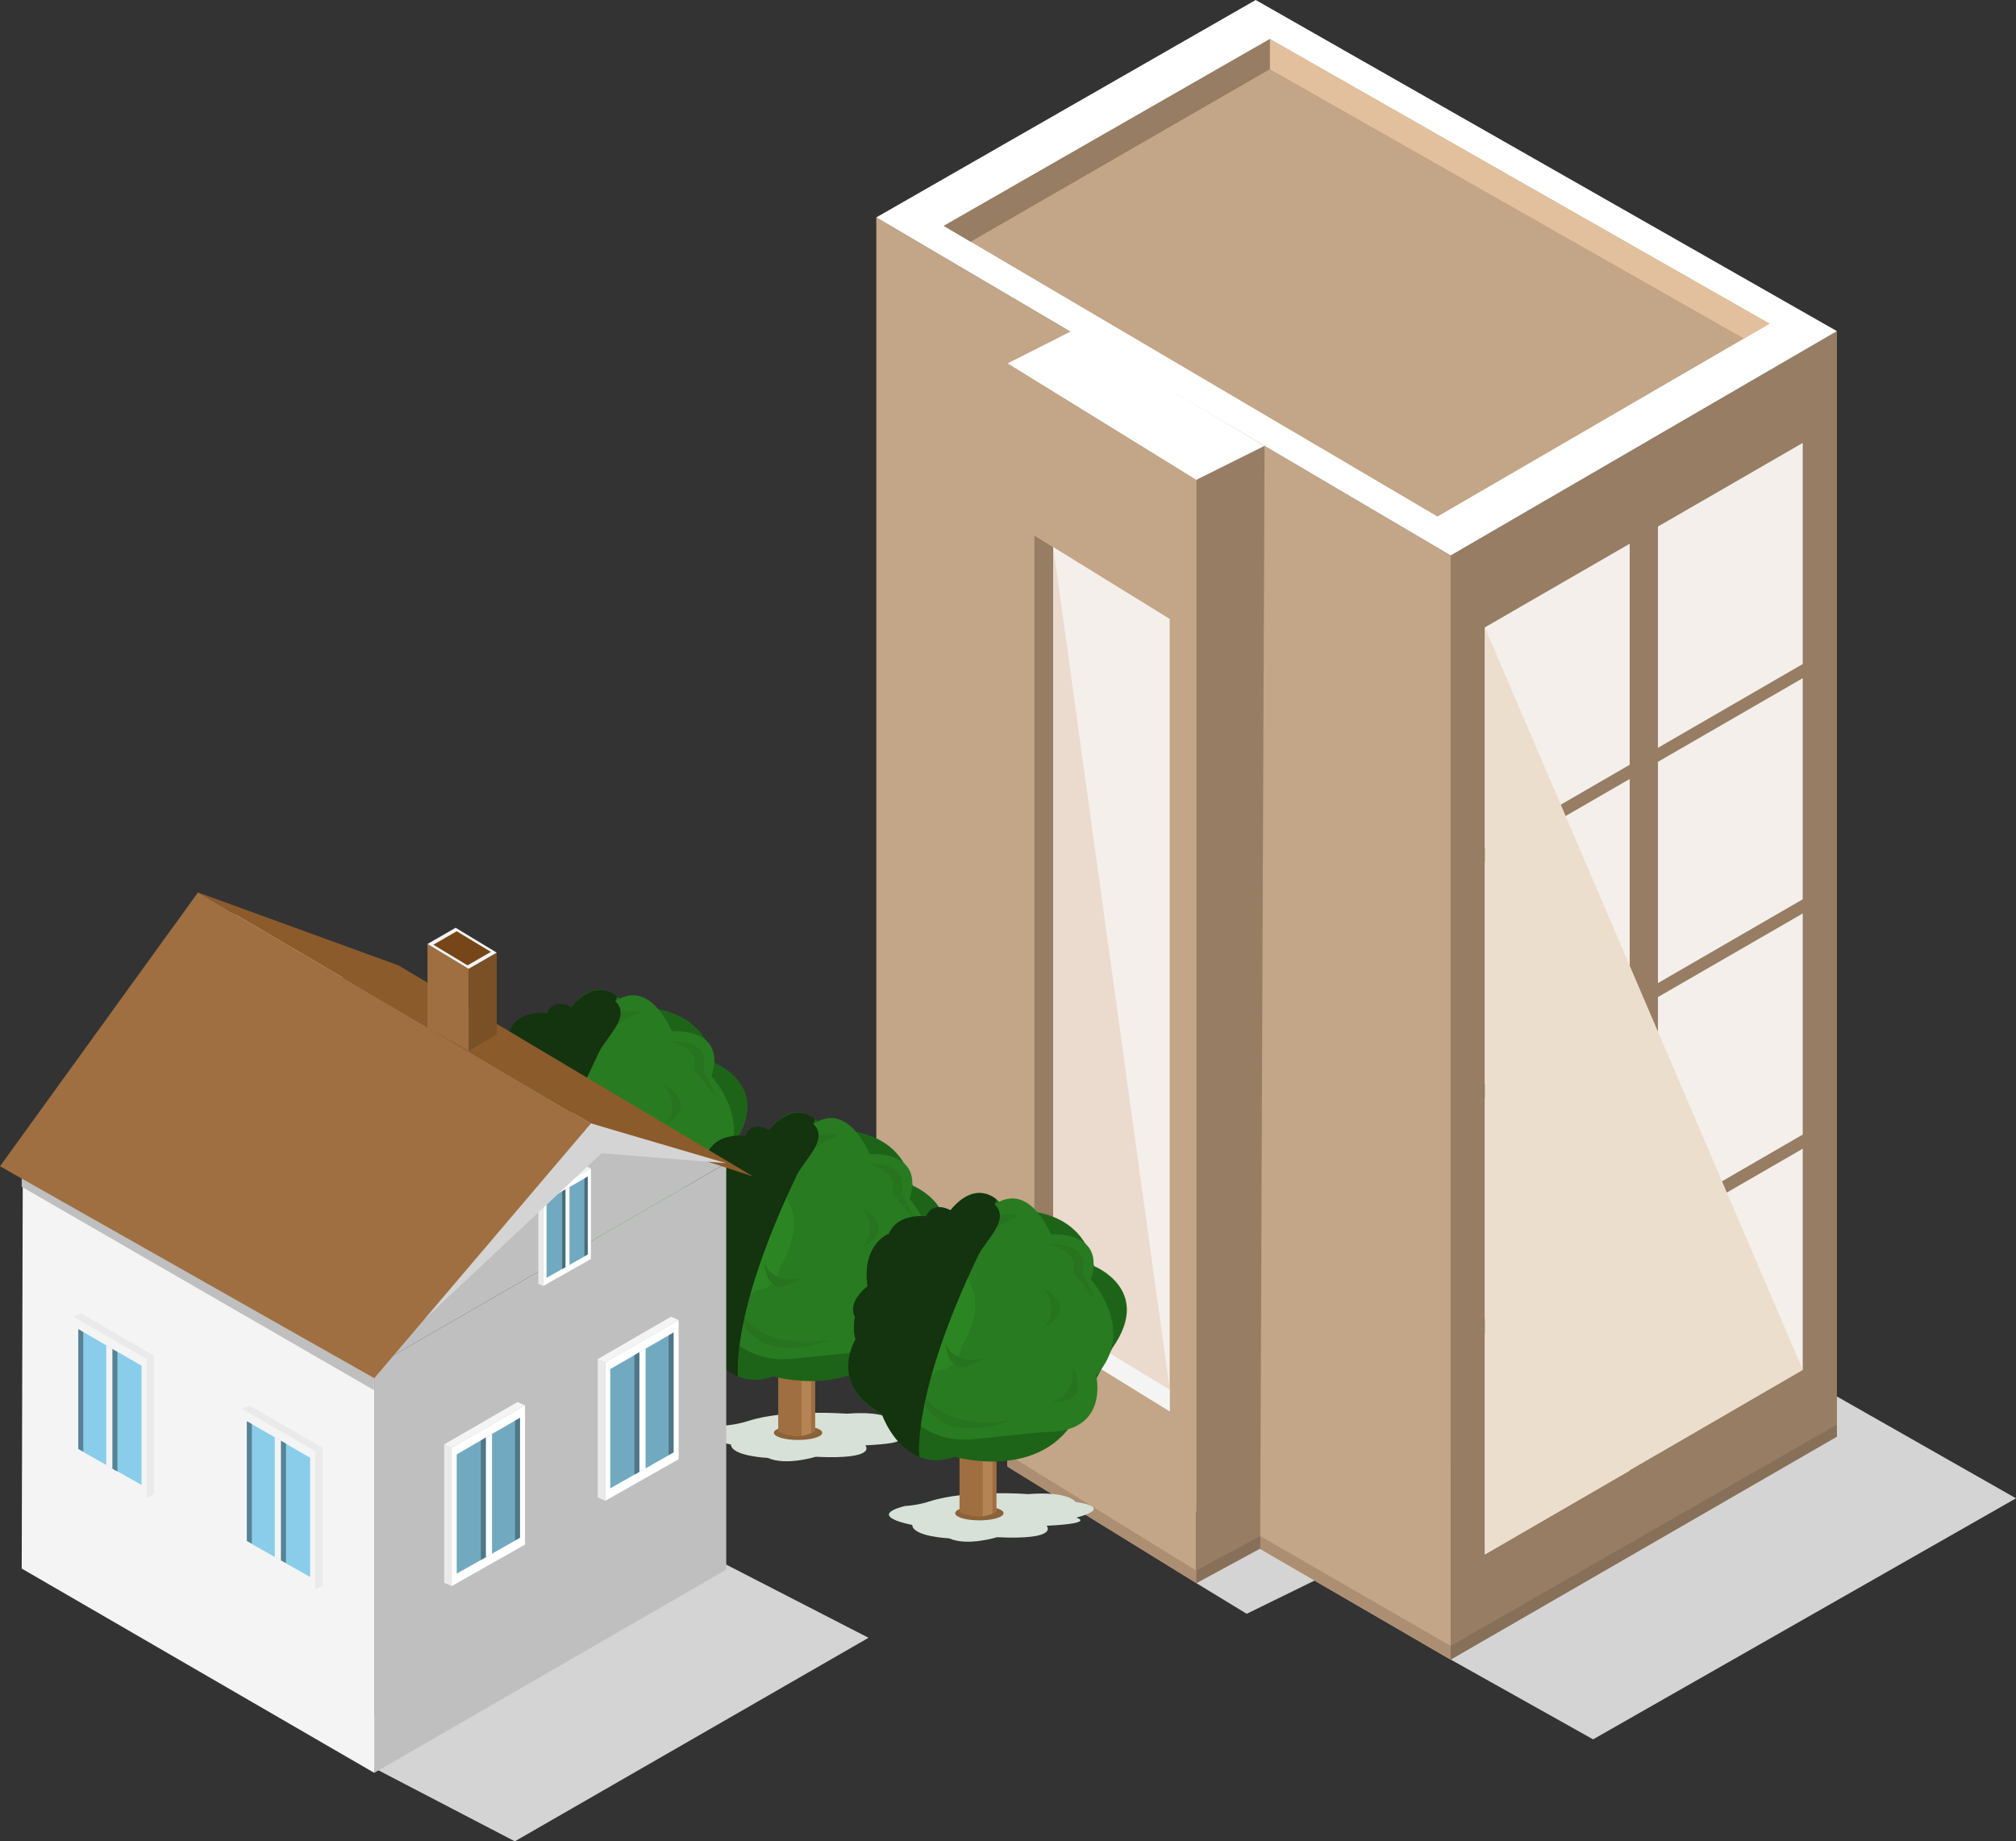 <?xml version="1.0" encoding="UTF-8"?>
<svg xmlns="http://www.w3.org/2000/svg" viewBox="0 0 133.982 122.374">
  <rect x="0" y="0" width="133.982" height="122.374" fill="#333333" stroke="none"/>
  <defs>
    <style>
      .cls-1 {
        fill: #1d6419;
      }

      .cls-2 {
        fill: #2c8523;
      }

      .cls-3 {
        fill: #eaeaea;
      }

      .cls-4 {
        fill: #8b5b2b;
      }

      .cls-5 {
        fill: #c3a587;
      }

      .cls-6 {
        fill: #967d63;
      }

      .cls-7 {
        fill: #7a5026;
      }

      .cls-8 {
        fill: #f4f4f4;
      }

      .cls-9 {
        fill: #ecdecd;
      }

      .cls-9, .cls-10, .cls-11, .cls-12 {
        mix-blend-mode: multiply;
      }

      .cls-10 {
        fill: #d4d4d4;
      }

      .cls-13 {
        fill: #877059;
      }

      .cls-14 {
        isolation: isolate;
      }

      .cls-15 {
        fill: #8b6239;
      }

      .cls-16 {
        fill: #eadbce;
      }

      .cls-17 {
        fill: #774618;
      }

      .cls-18 {
        fill: #9f6f41;
      }

      .cls-19 {
        fill: #496c7a;
      }

      .cls-20 {
        fill: #507787;
      }

      .cls-21 {
        fill: #b48454;
      }

      .cls-22 {
        fill: #fff;
      }

      .cls-23 {
        fill: #287b21;
      }

      .cls-24 {
        fill: #14330f;
        mix-blend-mode: screen;
      }

      .cls-25 {
        fill: #71a9c1;
      }

      .cls-26 {
        fill: #89cdea;
      }

      .cls-27 {
        fill: #b6a38f;
      }

      .cls-28 {
        fill: #ac8e72;
      }

      .cls-29, .cls-11 {
        fill: #bfbfbf;
      }

      .cls-30 {
        fill: #e3c09d;
      }

      .cls-31 {
        fill: #578394;
      }

      .cls-32 {
        fill: #27731f;
      }

      .cls-33 {
        fill: #f4efea;
      }

      .cls-12 {
        fill: #d7e1d8;
      }
    </style>
  </defs>
  <g class="cls-14">
    <g id="_レイヤー_2" data-name="レイヤー 2">
      <g id="_モーダル" data-name="モーダル">
        <g>
          <polygon class="cls-10" points="79.506 105.213 82.855 107.252 87.368 105.042 96.412 110.294 105.876 115.597 133.982 99.578 120.489 91.904 84.04 100.249 79.506 105.213"/>
          <g>
            <polygon class="cls-5" points="96.412 110.294 96.412 36.918 58.239 14.448 58.239 88.13 96.412 110.294"/>
            <polygon class="cls-6" points="96.412 36.918 122.082 22.008 122.082 95.474 96.412 110.294 96.412 36.918"/>
            <polygon class="cls-27" points="71.199 22.008 71.199 95.171 66.957 97.473 66.957 24.155 71.199 22.008"/>
            <polygon class="cls-22" points="84.04 29.637 79.506 31.898 66.957 24.155 71.199 22.008 84.04 29.637"/>
            <polygon class="cls-22" points="122.082 22.008 96.412 36.918 58.239 14.448 83.453 0 122.082 22.008"/>
            <polygon class="cls-5" points="117.599 21.511 95.534 34.329 62.721 15.012 84.395 2.593 117.599 21.511"/>
            <polygon class="cls-30" points="84.395 2.593 84.395 4.595 115.899 22.497 117.599 21.511 84.395 2.593"/>
            <polygon class="cls-6" points="84.395 2.593 84.395 4.595 64.507 16.064 62.721 15.012 84.395 2.593"/>
            <g>
              <g>
                <polygon class="cls-33" points="119.809 76.343 119.809 91.038 110.185 96.61 110.185 81.901 119.809 76.343"/>
                <polygon class="cls-33" points="108.308 83.043 108.308 97.737 98.683 103.307 98.683 88.6 108.308 83.043"/>
              </g>
              <g>
                <polygon class="cls-33" points="119.809 60.708 119.809 75.402 110.185 80.974 110.185 66.265 119.809 60.708"/>
                <polygon class="cls-33" points="108.308 67.407 108.308 82.102 98.683 87.671 98.683 72.965 108.308 67.407"/>
              </g>
              <g>
                <polygon class="cls-33" points="119.809 45.072 119.809 59.766 110.185 65.336 110.185 50.63 119.809 45.072"/>
                <polygon class="cls-33" points="108.308 51.772 108.308 66.466 98.683 72.036 98.683 57.329 108.308 51.772"/>
              </g>
              <g>
                <polygon class="cls-33" points="119.809 29.436 119.809 44.131 110.185 49.7 110.185 34.994 119.809 29.436"/>
                <polygon class="cls-33" points="108.308 36.136 108.308 50.827 98.683 56.4 98.683 41.694 108.308 36.136"/>
              </g>
            </g>
            <polygon class="cls-9" points="119.809 91.038 98.683 103.307 98.683 41.694 119.809 91.038"/>
            <polygon class="cls-28" points="96.412 109.389 96.412 110.294 58.239 88.13 58.239 87.371 96.412 109.389"/>
            <polygon class="cls-13" points="96.412 109.389 96.412 110.294 122.082 95.474 122.049 94.698 96.412 109.389"/>
            <polygon class="cls-6" points="84.04 29.637 83.747 102.914 79.506 105.213 79.506 31.898 84.04 29.637"/>
            <polygon class="cls-5" points="79.506 31.898 66.957 24.155 66.957 97.473 79.506 105.213 79.506 31.898"/>
            <polygon class="cls-33" points="77.738 41.133 68.725 35.573 68.725 88.235 77.738 93.795 77.738 41.133"/>
            <polygon class="cls-6" points="68.725 88.235 68.725 35.573 69.996 36.358 69.996 89.02 68.725 88.235"/>
            <polygon class="cls-8" points="68.725 88.235 69.996 87.653 77.738 92.356 77.738 93.795 68.725 88.235"/>
            <polygon class="cls-16" points="77.738 92.356 69.996 87.653 69.996 36.358 77.738 92.356"/>
            <polygon class="cls-13" points="79.506 104.383 79.506 105.213 83.747 102.914 83.747 102.084 79.506 104.383"/>
            <polygon class="cls-28" points="79.506 104.383 79.506 105.213 66.957 97.473 66.957 96.649 79.506 104.383"/>
          </g>
        </g>
        <g>
          <g>
            <path class="cls-12" d="M36.585,86.275c-.866.283-1.655.312-1.655.312-2.64.689.49,1.255.49,1.255.037.784,2.455.893,2.455.893,1.198.541,3.181-.075,3.181-.075,4.195.195,3.294-.761,3.294-.761,3.332-.163,1.977-.537,1.977-.537,2.638-.728-.051-1.04-.051-1.04,0,0-.447-.741-3.156-.526,0,0-4.068-.321-6.535.48Z"/>
            <g>
              <path class="cls-15" d="M41.489,87.063c0,.264-.72.477-1.607.477s-1.607-.213-1.607-.477c0-.262.72-.475,1.607-.475s1.607.213,1.607.475Z"/>
              <path class="cls-18" d="M38.563,78.289v8.681s1.217.72,2.457,0v-8.681h-2.457Z"/>
              <path class="cls-21" d="M40.111,81.99v5.283s.321-.063.64-.174v-5.109h-.64Z"/>
            </g>
            <g>
              <path class="cls-1" d="M46.391,80.54c.824-1.581,2.344-4.473,2.344-4.473,2.705-3.86-1.232-5.427-1.232-5.427-.976-4.33-5.748-3.659-5.748-3.659-2.236-2.972-4.156.475-4.156.475-5.832-1.001-3.494,4.269-3.494,4.269-4.253.961-2.005,2.995-2.005,2.995-2.659,4.068,1.3,5.745,1.3,5.745,0,0,1.472,4.071,4.837,2.848,0,0,5.811,1.695,8.155-2.773Z"/>
              <path class="cls-23" d="M39.481,82.15c1.655-.174,4.693-.487,4.693-.487,4.42.114,3.467-3.763,3.467-3.763,2.765-2.999-.352-6.371-.352-6.371,1.045-3.284-2.632-2.992-2.632-2.992-2.422-5.063-5.162-.517-5.162-.517-3.059-2.819-3.381-.018-3.381-.018-4.558.036-3.669,3.985-3.669,3.985,0,0-2.301,3.252.469,5.241,0,0,1.881,5.406,6.568,4.922Z"/>
              <path class="cls-2" d="M39.404,72.123c-.258-.613-.73-1.743-.73-1.743-.511-1.798-1.608-.418-1.608-.418-1.276-.327-1.945,1.785-1.945,1.785-1.153.433-.609,1.827-.609,1.827-1.283,2.271.475,2.191.475,2.191-.501,1.951.411,1.358.411,1.358.576,1.811,1.703.439,1.703.439,0,0,1.3.078,1.577-1.539,0,0,1.46-2.148.727-3.9Z"/>
              <path class="cls-32" d="M36.775,68.628s.793-1.577,2.636.31c0,0,1.331-2.269,3.123-1.649,0,0-2.899,1.193-3.032,2.672,0,0-.74-1.341-2.728-1.334Z"/>
              <path class="cls-32" d="M35.225,77.841s-4.125-1.019-1.332-4.438c0,0-.667,2.818,1.332,4.438Z"/>
              <path class="cls-32" d="M35.778,78.457s.731,3.175,6.187,2.452c0,0-5.354,2.179-6.187-2.452Z"/>
              <path class="cls-32" d="M37.625,75.766s.553,1.545,2.496.974c0,0-2.188,1.857-2.496-.974Z"/>
              <path class="cls-32" d="M44.127,74.761s1.234-1.088-.013-2.68c0,0,2.531,1.342.013,2.68Z"/>
              <path class="cls-32" d="M44.678,79.656s1.619-.274,1.4-2.281c0,0,1.442,2.473-1.4,2.281Z"/>
              <path class="cls-32" d="M35.092,69.506s-1.529.613-.884,2.53c0,0-1.937-2.115.884-2.53Z"/>
              <path class="cls-32" d="M44.623,69.214s2.716-.231,2.104,1.941c0,0,.508.748.842,1.715l-1.473-1.827s.663-1.183-1.473-1.829Z"/>
              <path class="cls-24" d="M35.891,83.32s-.545-4.095,3.9-13.359c.519-1.078,2.172-2.403,1.103-3.423l.126-.322s-1.338-1.325-3.059.716c0,0-1.132-.686-1.623.399,0,0-1.89-.247-2.467,1.157,0,0-1.817.649-1.427,3.498,0,0-1.37.986-.833,2.034,0,0-.18.914.042,1.482,0,0-1.879,2.995,1.748,4.963,0,0,.701,2.137,2.491,2.855Z"/>
            </g>
          </g>
          <g>
            <path class="cls-12" d="M49.741,94.433c-.866.283-1.655.312-1.655.312-2.64.689.49,1.255.49,1.255.037.784,2.455.893,2.455.893,1.198.541,3.181-.075,3.181-.075,4.195.195,3.294-.761,3.294-.761,3.332-.163,1.977-.537,1.977-.537,2.638-.728-.051-1.04-.051-1.04,0,0-.447-.741-3.156-.526,0,0-4.068-.321-6.535.48Z"/>
            <g>
              <path class="cls-15" d="M54.646,95.222c0,.264-.72.477-1.607.477s-1.607-.213-1.607-.477c0-.262.72-.475,1.607-.475s1.607.213,1.607.475Z"/>
              <path class="cls-18" d="M51.72,86.448v8.681s1.217.72,2.457,0v-8.681h-2.457Z"/>
              <path class="cls-21" d="M53.268,90.148v5.283s.321-.063.64-.174v-5.109h-.64Z"/>
            </g>
            <g>
              <path class="cls-1" d="M59.548,88.699c.824-1.581,2.344-4.473,2.344-4.473,2.705-3.86-1.232-5.427-1.232-5.427-.976-4.33-5.748-3.659-5.748-3.659-2.236-2.972-4.156.475-4.156.475-5.832-1.001-3.494,4.269-3.494,4.269-4.253.961-2.005,2.995-2.005,2.995-2.659,4.068,1.3,5.745,1.3,5.745,0,0,1.472,4.071,4.837,2.848,0,0,5.811,1.695,8.155-2.773Z"/>
              <path class="cls-23" d="M52.637,90.309c1.655-.174,4.693-.487,4.693-.487,4.42.114,3.467-3.763,3.467-3.763,2.765-2.999-.352-6.371-.352-6.371,1.045-3.284-2.632-2.992-2.632-2.992-2.422-5.063-5.162-.517-5.162-.517-3.059-2.819-3.381-.018-3.381-.018-4.558.036-3.669,3.985-3.669,3.985,0,0-2.301,3.252.469,5.241,0,0,1.881,5.406,6.568,4.922Z"/>
              <path class="cls-2" d="M52.561,80.282c-.258-.613-.73-1.743-.73-1.743-.511-1.798-1.608-.418-1.608-.418-1.276-.327-1.945,1.785-1.945,1.785-1.153.433-.609,1.827-.609,1.827-1.283,2.271.475,2.191.475,2.191-.501,1.951.411,1.358.411,1.358.576,1.811,1.703.439,1.703.439,0,0,1.3.078,1.577-1.539,0,0,1.46-2.148.727-3.9Z"/>
              <path class="cls-32" d="M49.932,76.786s.793-1.577,2.636.31c0,0,1.331-2.269,3.123-1.649,0,0-2.899,1.193-3.032,2.672,0,0-.74-1.341-2.728-1.334Z"/>
              <path class="cls-32" d="M48.382,86s-4.125-1.019-1.332-4.438c0,0-.667,2.818,1.332,4.438Z"/>
              <path class="cls-32" d="M48.935,86.615s.731,3.175,6.187,2.452c0,0-5.354,2.179-6.187-2.452Z"/>
              <path class="cls-32" d="M50.782,83.925s.553,1.545,2.496.974c0,0-2.188,1.857-2.496-.974Z"/>
              <path class="cls-32" d="M57.283,82.919s1.234-1.088-.013-2.68c0,0,2.531,1.342.013,2.68Z"/>
              <path class="cls-32" d="M57.835,87.815s1.619-.274,1.4-2.281c0,0,1.442,2.473-1.4,2.281Z"/>
              <path class="cls-32" d="M48.249,77.665s-1.529.613-.884,2.53c0,0-1.937-2.115.884-2.53Z"/>
              <path class="cls-32" d="M57.78,77.372s2.716-.231,2.104,1.941c0,0,.508.748.842,1.715l-1.473-1.827s.663-1.183-1.473-1.829Z"/>
              <path class="cls-24" d="M49.047,91.479s-.545-4.095,3.9-13.359c.519-1.078,2.172-2.403,1.103-3.423l.126-.322s-1.338-1.325-3.059.716c0,0-1.132-.686-1.623.399,0,0-1.89-.247-2.467,1.157,0,0-1.817.649-1.427,3.498,0,0-1.37.986-.833,2.034,0,0-.18.914.042,1.482,0,0-1.879,2.995,1.748,4.963,0,0,.701,2.137,2.491,2.855Z"/>
            </g>
          </g>
          <g>
            <path class="cls-12" d="M61.791,99.778c-.866.283-1.655.312-1.655.312-2.64.689.49,1.255.49,1.255.037.784,2.455.893,2.455.893,1.198.541,3.181-.075,3.181-.075,4.195.195,3.294-.761,3.294-.761,3.332-.163,1.977-.537,1.977-.537,2.638-.728-.051-1.04-.051-1.04,0,0-.447-.741-3.156-.526,0,0-4.068-.321-6.535.48Z"/>
            <g>
              <path class="cls-15" d="M66.695,100.566c0,.264-.72.477-1.607.477s-1.607-.213-1.607-.477c0-.262.72-.475,1.607-.475s1.607.213,1.607.475Z"/>
              <path class="cls-18" d="M63.769,91.792v8.681s1.217.72,2.457,0v-8.681h-2.457Z"/>
              <path class="cls-21" d="M65.318,95.493v5.283s.321-.063.64-.174v-5.109h-.64Z"/>
            </g>
            <g>
              <path class="cls-1" d="M71.598,94.044c.824-1.581,2.344-4.473,2.344-4.473,2.705-3.86-1.232-5.427-1.232-5.427-.976-4.33-5.748-3.659-5.748-3.659-2.236-2.972-4.156.475-4.156.475-5.832-1.001-3.494,4.269-3.494,4.269-4.253.961-2.005,2.995-2.005,2.995-2.659,4.068,1.3,5.745,1.3,5.745,0,0,1.472,4.071,4.837,2.848,0,0,5.811,1.695,8.155-2.773Z"/>
              <path class="cls-23" d="M64.687,95.653c1.655-.174,4.693-.487,4.693-.487,4.42.114,3.467-3.763,3.467-3.763,2.765-2.999-.352-6.371-.352-6.371,1.045-3.284-2.632-2.992-2.632-2.992-2.422-5.063-5.162-.517-5.162-.517-3.059-2.819-3.381-.018-3.381-.018-4.558.036-3.669,3.985-3.669,3.985,0,0-2.301,3.252.469,5.241,0,0,1.881,5.406,6.568,4.922Z"/>
              <path class="cls-2" d="M64.61,85.626c-.258-.613-.73-1.743-.73-1.743-.511-1.798-1.608-.418-1.608-.418-1.276-.327-1.945,1.785-1.945,1.785-1.153.433-.609,1.827-.609,1.827-1.283,2.271.475,2.191.475,2.191-.501,1.951.411,1.358.411,1.358.576,1.811,1.703.439,1.703.439,0,0,1.3.078,1.577-1.539,0,0,1.46-2.148.727-3.9Z"/>
              <path class="cls-32" d="M61.981,82.131s.793-1.577,2.636.31c0,0,1.331-2.269,3.123-1.649,0,0-2.899,1.193-3.032,2.672,0,0-.74-1.341-2.728-1.334Z"/>
              <path class="cls-32" d="M60.431,91.344s-4.125-1.019-1.332-4.438c0,0-.667,2.818,1.332,4.438Z"/>
              <path class="cls-32" d="M60.985,91.96s.731,3.175,6.187,2.452c0,0-5.354,2.179-6.187-2.452Z"/>
              <path class="cls-32" d="M62.831,89.27s.553,1.545,2.496.974c0,0-2.188,1.857-2.496-.974Z"/>
              <path class="cls-32" d="M69.333,88.264s1.234-1.088-.013-2.68c0,0,2.531,1.342.013,2.68Z"/>
              <path class="cls-32" d="M69.884,93.159s1.619-.274,1.4-2.281c0,0,1.442,2.473-1.4,2.281Z"/>
              <path class="cls-32" d="M60.298,83.009s-1.529.613-.884,2.53c0,0-1.937-2.115.884-2.53Z"/>
              <path class="cls-32" d="M69.829,82.717s2.716-.231,2.104,1.941c0,0,.508.748.842,1.715l-1.473-1.827s.663-1.183-1.473-1.829Z"/>
              <path class="cls-24" d="M61.097,96.824s-.545-4.095,3.9-13.359c.519-1.078,2.172-2.403,1.103-3.423l.126-.322s-1.338-1.325-3.059.716c0,0-1.132-.686-1.623.399,0,0-1.89-.247-2.467,1.157,0,0-1.817.649-1.427,3.498,0,0-1.37.986-.833,2.034,0,0-.18.914.042,1.482,0,0-1.879,2.995,1.748,4.963,0,0,.701,2.137,2.491,2.855Z"/>
            </g>
          </g>
          <g>
            <polygon class="cls-10" points="21.726 115.87 34.215 122.374 57.721 108.847 45.118 102.364 21.726 115.87"/>
            <polygon class="cls-16" points="1.46 77.305 13.158 59.957 24.854 63.796 1.46 77.305"/>
            <polygon class="cls-29" points="24.873 90.81 36.57 73.464 48.265 77.305 24.873 90.81"/>
            <polygon class="cls-29" points="24.873 117.823 24.873 90.81 48.265 77.305 48.265 104.319 24.873 117.823"/>
            <g>
              <polygon class="cls-22" points="34.893 93.402 34.893 102.652 30.018 105.413 30.018 96.218 34.893 93.402"/>
              <polygon class="cls-25" points="34.558 94.229 34.558 102.206 30.352 104.583 30.352 96.657 34.558 94.229"/>
              <polygon class="cls-22" points="32.285 103.489 32.285 95.54 32.7 95.302 32.7 103.256 32.285 103.489"/>
              <polygon class="cls-3" points="29.517 105.187 30.018 105.413 30.018 96.218 29.517 95.996 29.517 105.187"/>
              <polygon class="cls-8" points="29.517 95.996 30.018 96.218 34.893 93.402 34.392 93.178 29.517 95.996"/>
              <polygon class="cls-20" points="32.285 95.54 32.285 103.489 31.957 103.677 31.957 95.734 32.285 95.54"/>
              <polygon class="cls-20" points="34.558 94.229 34.558 102.182 34.228 102.364 34.228 94.421 34.558 94.229"/>
            </g>
            <g>
              <polygon class="cls-22" points="39.274 77.655 39.274 83.671 36.103 85.465 36.103 79.487 39.274 77.655"/>
              <polygon class="cls-25" points="39.056 78.192 39.056 83.379 36.322 84.927 36.322 79.773 39.056 78.192"/>
              <polygon class="cls-22" points="37.578 84.214 37.578 79.048 37.848 78.893 37.848 84.061 37.578 84.214"/>
              <polygon class="cls-3" points="35.779 85.32 36.103 85.465 36.103 79.487 35.779 79.341 35.779 85.32"/>
              <polygon class="cls-8" points="35.779 79.341 36.103 79.487 39.274 77.655 38.949 77.509 35.779 79.341"/>
              <polygon class="cls-19" points="37.578 79.048 37.578 84.214 37.363 84.338 37.363 79.17 37.578 79.048"/>
              <polygon class="cls-19" points="39.056 78.192 39.056 83.361 38.842 83.485 38.842 78.318 39.056 78.192"/>
            </g>
            <g>
              <polygon class="cls-22" points="45.101 87.733 45.101 96.981 40.226 99.743 40.226 90.548 45.101 87.733"/>
              <polygon class="cls-25" points="44.764 88.56 44.764 96.534 40.559 98.911 40.559 90.989 44.764 88.56"/>
              <polygon class="cls-22" points="42.493 97.817 42.493 89.87 42.907 89.634 42.907 97.586 42.493 97.817"/>
              <polygon class="cls-3" points="39.724 99.517 40.226 99.743 40.226 90.548 39.724 90.326 39.724 99.517"/>
              <polygon class="cls-8" points="39.724 90.326 40.226 90.548 45.101 87.733 44.598 87.507 39.724 90.326"/>
              <polygon class="cls-20" points="42.493 89.87 42.493 97.817 42.162 98.007 42.162 90.062 42.493 89.87"/>
              <polygon class="cls-20" points="44.764 88.56 44.764 96.51 44.435 96.696 44.435 88.749 44.764 88.56"/>
            </g>
            <polygon class="cls-8" points="24.873 90.81 1.515 77.305 1.443 104.246 24.873 117.823 24.873 90.81"/>
            <polygon class="cls-4" points="50.057 78.192 26.48 64.158 13.158 59.31 39.274 74.661 50.057 78.192"/>
            <g>
              <g>
                <polygon class="cls-8" points="16.069 93.625 16.069 102.877 20.946 105.633 20.946 96.441 16.069 93.625"/>
                <polygon class="cls-26" points="16.406 94.454 16.406 102.427 20.611 104.806 20.611 96.882 16.406 94.454"/>
                <polygon class="cls-8" points="18.677 103.713 18.677 95.764 18.263 95.524 18.263 103.48 18.677 103.713"/>
                <polygon class="cls-3" points="21.445 105.413 20.946 105.633 20.946 96.443 21.445 96.218 21.445 105.413"/>
                <polygon class="cls-3" points="21.445 96.218 20.946 96.443 16.069 93.625 16.571 93.402 21.445 96.218"/>
              </g>
              <g>
                <polygon class="cls-8" points="4.867 87.507 4.867 96.759 9.743 99.517 9.743 90.323 4.867 87.507"/>
                <polygon class="cls-26" points="5.205 88.337 5.205 96.312 9.407 98.689 9.407 90.764 5.205 88.337"/>
                <polygon class="cls-8" points="7.475 97.595 7.475 89.649 7.062 89.409 7.062 97.361 7.475 97.595"/>
                <polygon class="cls-3" points="10.245 99.295 9.743 99.517 9.743 90.326 10.245 90.101 10.245 99.295"/>
                <polygon class="cls-3" points="10.245 90.101 9.743 90.326 4.867 87.507 5.369 87.283 10.245 90.101"/>
              </g>
            </g>
            <polygon class="cls-31" points="16.406 94.454 16.406 102.402 16.737 102.589 16.737 94.644 16.406 94.454"/>
            <polygon class="cls-31" points="7.475 89.665 7.475 97.613 7.805 97.801 7.805 89.855 7.475 89.665"/>
            <polygon class="cls-31" points="5.205 88.337 5.205 96.285 5.534 96.471 5.534 88.529 5.205 88.337"/>
            <polygon class="cls-31" points="18.676 95.752 18.676 103.7 19.006 103.884 19.006 95.944 18.676 95.752"/>
            <g>
              <polygon class="cls-7" points="31.144 69.842 31.144 64.388 33.012 63.311 33.012 68.749 31.144 69.842"/>
              <polygon class="cls-18" points="28.411 68.288 31.144 69.842 31.144 64.388 28.411 62.737 28.411 68.288"/>
              <polygon class="cls-8" points="31.144 64.388 33.012 63.311 30.28 61.659 28.411 62.737 31.144 64.388"/>
              <polygon class="cls-17" points="31.07 64.158 32.625 63.262 30.353 61.891 28.798 62.785 31.07 64.158"/>
            </g>
            <polygon class="cls-11" points="24.873 90.81 24.854 92.388 1.443 78.872 1.443 77.098 24.873 90.81"/>
            <polygon class="cls-10" points="48.265 77.305 39.975 76.644 24.873 90.81 39.274 74.661 48.265 77.305"/>
            <polygon class="cls-18" points="39.274 74.661 13.158 59.31 0 77.509 24.873 91.594 39.274 74.661"/>
          </g>
        </g>
      </g>
    </g>
  </g>
</svg>